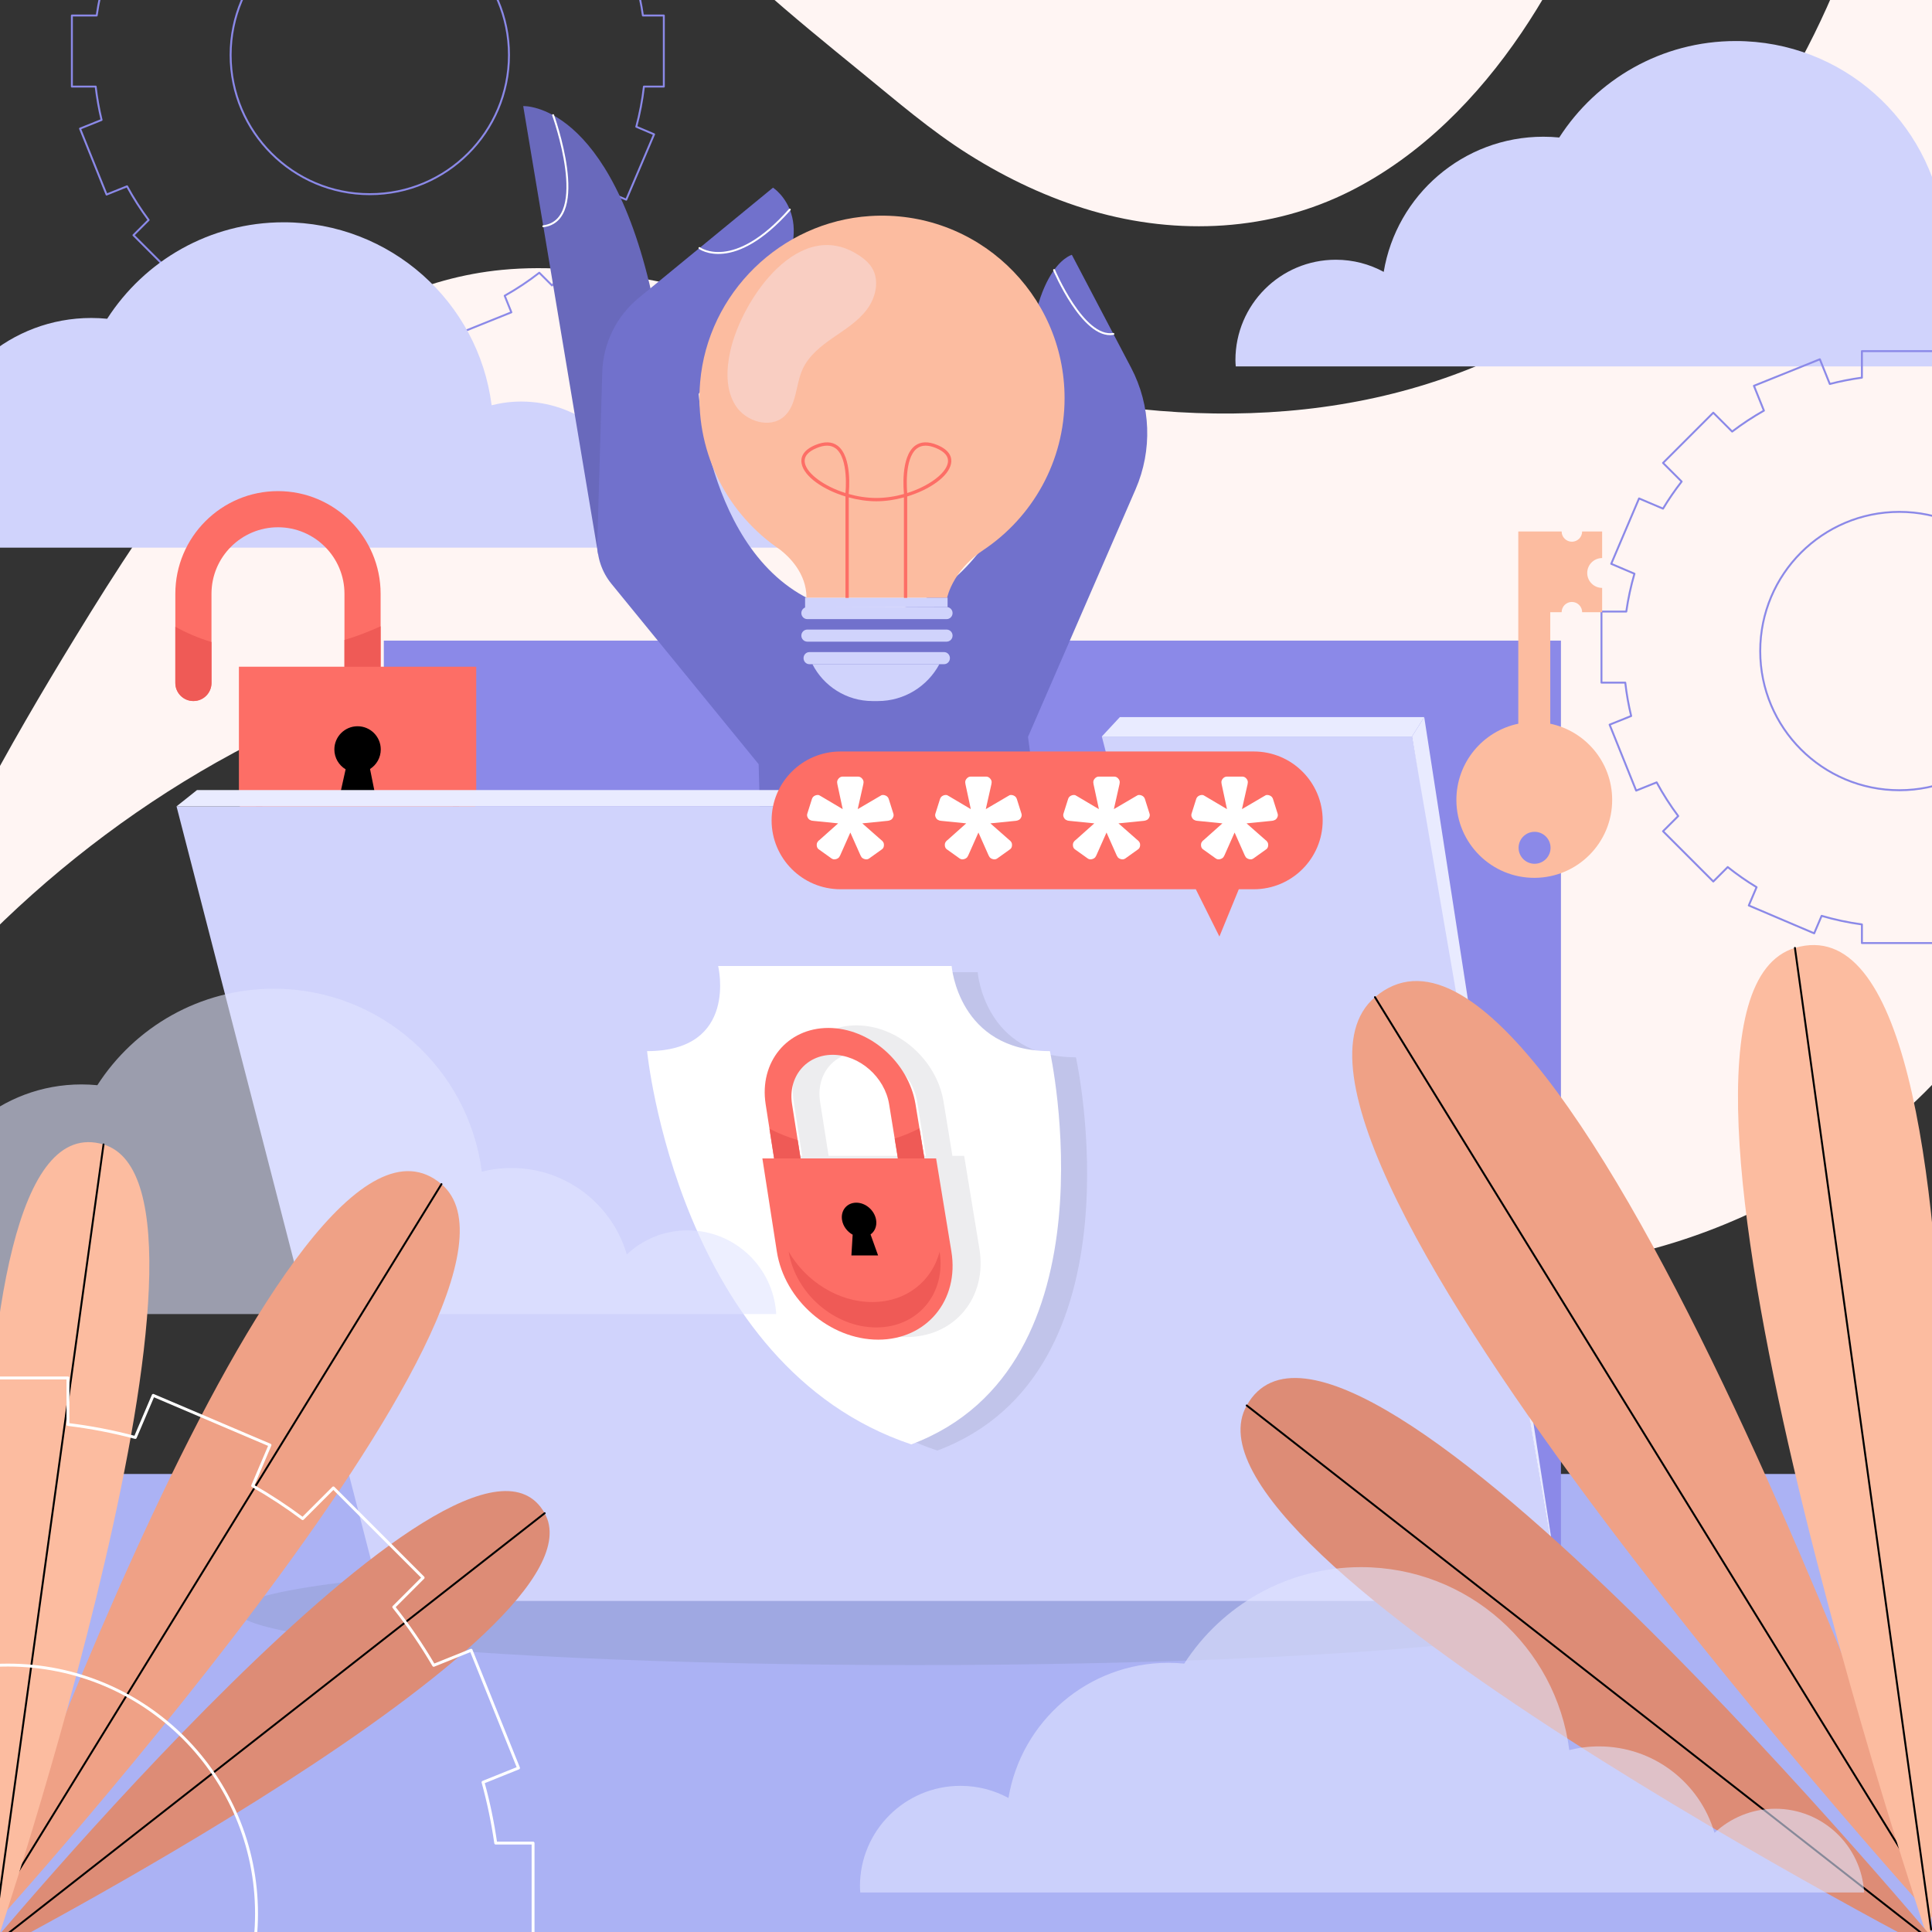 <?xml version="1.0" encoding="utf-8"?>
<!-- Generator: Adobe Illustrator 27.5.0, SVG Export Plug-In . SVG Version: 6.00 Build 0)  -->
<svg version="1.1" xmlns="http://www.w3.org/2000/svg" xmlns:xlink="http://www.w3.org/1999/xlink" x="0px" y="0px"
	 viewBox="0 0 500 500" style="enable-background:new 0 0 500 500;" xml:space="preserve">
<rect x="0" y="0" width="500" height="500" fill="#333333" stroke="none"/>
<g id="BACKGROUND">
	<g>
		<defs>
			<rect id="SVGID_3_" width="500" height="500"/>
		</defs>
		<clipPath id="SVGID_00000183957517160895345200000012780590878531085239_">
			<use xlink:href="#SVGID_3_"  style="overflow:visible;"/>
		</clipPath>
		<g style="clip-path:url(#SVGID_00000183957517160895345200000012780590878531085239_);">
			<path style="fill:#FFF5F3;" d="M56.022,197.301c25.161-14.208,53.128-24.467,82.102-26.621
				c23.191-1.724,45.973,2.925,65.924,15.068c18.24,11.101,33.022,26.921,46.522,43.255c28.909,34.978,54.695,76.785,99.729,92.423
				c48.047,16.683,102.126,0.953,139.867-31.388c5.665-4.855,10.858-10.074,15.65-15.592V-3.636h-30.642
				c-0.783,1.878-1.584,3.749-2.419,5.605c-16.763,37.27-44.429,70.129-81.376,88.535c-45.405,22.62-98.945,19.833-146.201,4.736
				c-25.93-8.284-51.572-18.243-78.454-23.079c-12.045-2.167-24.573-3.499-36.804-2.32c-10.16,0.98-20.104,3.761-29.361,8.049
				c-36.655,16.979-60.489,53.42-80.879,86.702c-8.831,14.414-17.514,29.224-25.5,44.43v36.013
				C12.409,226.345,33.313,210.124,56.022,197.301z"/>
			<path style="fill:#FFF5F3;" d="M250.643,39.937c9.959,6.272,20.704,11.357,32.02,14.642c22.195,6.444,46.245,5.311,67.007-5.231
				c18.15-9.215,32.802-24.176,44.116-40.9c2.653-3.922,5.138-7.958,7.467-12.083H196.327c8.659,7.751,17.703,15.098,26.657,22.4
				C231.992,26.11,240.785,33.728,250.643,39.937z"/>
		</g>
	</g>
</g>
<g id="OBJECTS">
	<g>
		<defs>
			<rect id="SVGID_1_" width="500" height="500"/>
		</defs>
		<clipPath id="SVGID_00000158004002823875011640000017157558608104928688_">
			<use xlink:href="#SVGID_1_"  style="overflow:visible;"/>
		</clipPath>
		<g style="clip-path:url(#SVGID_00000158004002823875011640000017157558608104928688_);">
			<g>
				<rect x="-5.81" y="381.461" style="fill:#ABB2F4;" width="511.635" height="124.721"/>
				<g>
					<g>
						<g>
							<path style="fill:#D0D3FC;" d="M579.225,94.822c-0.699-12.083-10.69-21.674-22.948-21.674c-6.09,0-11.611,2.382-15.727,6.244
								c-3.766-12.928-15.695-22.379-29.839-22.379c-2.652,0-5.226,0.334-7.684,0.959c-3.404-26.704-26.195-47.352-53.824-47.352
								c-19.177,0-36.018,9.953-45.673,24.967c-1.351-0.132-2.721-0.203-4.107-0.203c-20.781,0-38.019,15.133-41.318,34.979
								c-3.685-2.005-7.908-3.144-12.398-3.144c-14.348,0-25.98,11.632-25.98,25.98c0,0.548,0.048,1.083,0.082,1.623H579.225z"/>
							
								<path style="fill:none;stroke:#8B89E8;stroke-width:0.5;stroke-linecap:round;stroke-linejoin:round;stroke-miterlimit:10;" d="
								M567.654,176.663V158.27h-5.413c-0.43-3.002-1.047-5.943-1.838-8.812l5.142-2.07l-6.87-17.062l-5.422,2.183
								c-1.729-2.958-3.664-5.78-5.786-8.447l4.255-4.255l-13.006-13.006l-4.449,4.449c-2.312-1.727-4.731-3.317-7.247-4.759
								l2.51-5.894l-16.922-7.207l-2.598,6.099c-3.171-0.846-6.428-1.479-9.757-1.884V90.87h-18.393v6.868
								c-2.825,0.384-5.599,0.929-8.309,1.634l-2.574-6.392l-17.062,6.87l2.585,6.42c-2.868,1.62-5.613,3.432-8.217,5.419
								l-4.886-4.886l-13.006,13.006l4.818,4.817c-1.741,2.234-3.353,4.573-4.823,7.008l-6.198-2.64l-7.207,16.922l6.015,2.562
								c-0.926,3.178-1.636,6.448-2.116,9.793h-6.421v18.393h6.158c0.335,2.937,0.847,5.82,1.527,8.637l-5.576,2.245l6.87,17.062
								l5.3-2.134c1.652,3.048,3.52,5.963,5.583,8.723l-3.929,3.929l13.006,13.006l3.735-3.735c2.372,1.887,4.864,3.629,7.467,5.206
								l-2.015,4.732l16.922,7.207l1.926-4.522c3.379,0.991,6.862,1.738,10.429,2.223v4.82h18.393v-4.689
								c3.116-0.378,6.172-0.953,9.151-1.72l1.732,4.3l17.062-6.87l-1.727-4.289c3.139-1.763,6.133-3.754,8.955-5.954l3.29,3.29
								l13.006-13.006l-3.359-3.359c1.871-2.452,3.591-5.026,5.137-7.713l4.426,1.885l7.207-16.922l-4.604-1.96
								c0.906-3.373,1.57-6.844,1.975-10.394H567.654z M491.561,204.508c-19.892,0-36.017-16.126-36.017-36.018
								c0-19.892,16.126-36.017,36.017-36.017s36.017,16.126,36.017,36.017C527.579,188.383,511.453,204.508,491.561,204.508z"/>
						</g>
						<g>
							
								<path style="fill:none;stroke:#8B89E8;stroke-width:0.5;stroke-linecap:round;stroke-linejoin:round;stroke-miterlimit:10;" d="
								M171.797,22.407V4.014h-5.413c-0.43-3.002-1.046-5.943-1.838-8.812l5.142-2.07l-6.87-17.062l-5.422,2.183
								c-1.729-2.958-3.664-5.78-5.786-8.447l4.255-4.254l-13.006-13.006l-4.449,4.449c-2.311-1.727-4.731-3.317-7.247-4.759
								l2.51-5.894l-16.922-7.207l-2.597,6.099c-3.171-0.846-6.428-1.479-9.757-1.884v-6.737H86.003v6.868
								c-2.825,0.384-5.599,0.929-8.309,1.634l-2.574-6.392l-17.062,6.87l2.585,6.42c-2.868,1.62-5.613,3.432-8.217,5.419
								l-4.886-4.886L34.535-34.449l4.818,4.817c-1.742,2.234-3.353,4.573-4.823,7.008l-6.198-2.64L21.124-8.341l6.015,2.562
								c-0.926,3.178-1.636,6.448-2.116,9.793h-6.42v18.393h6.158c0.335,2.937,0.847,5.82,1.527,8.637l-5.576,2.245l6.87,17.062
								l5.3-2.134c1.652,3.048,3.52,5.963,5.583,8.723l-3.929,3.929L47.54,73.875l3.735-3.735c2.372,1.887,4.864,3.629,7.467,5.206
								l-2.015,4.732l16.922,7.207l1.926-4.522c3.379,0.991,6.862,1.738,10.429,2.223v4.82h18.393v-4.689
								c3.116-0.378,6.172-0.953,9.151-1.72l1.732,4.3l17.062-6.87l-1.727-4.289c3.139-1.763,6.133-3.754,8.956-5.954l3.29,3.29
								l13.006-13.006l-3.359-3.359c1.871-2.452,3.59-5.026,5.137-7.713l4.426,1.885l7.207-16.922l-4.604-1.96
								c0.906-3.373,1.57-6.844,1.975-10.394H171.797z M95.704,50.251c-19.892,0-36.018-16.126-36.018-36.018
								c0-19.892,16.126-36.017,36.018-36.017s36.018,16.126,36.018,36.017C131.721,34.126,115.595,50.251,95.704,50.251z"/>
							<path style="fill:#D0D3FC;" d="M203.432,141.73c-0.698-12.083-10.69-21.674-22.948-21.674
								c-6.089,0-11.611,2.382-15.727,6.244c-3.766-12.928-15.695-22.379-29.839-22.379c-2.652,0-5.226,0.334-7.684,0.959
								c-3.404-26.704-26.195-47.352-53.824-47.352c-19.177,0-36.017,9.954-45.673,24.967c-1.351-0.132-2.721-0.203-4.106-0.203
								c-20.781,0-38.019,15.134-41.319,34.979c-3.684-2.005-7.908-3.144-12.397-3.144c-14.348,0-25.98,11.632-25.98,25.98
								c0,0.548,0.049,1.083,0.082,1.623H203.432z"/>
						</g>
					</g>
					<g>
						<g>
							<g>
								<rect x="99.33" y="165.788" style="fill:#8B89E8;" width="304.641" height="248.53"/>
								<g>
									<g>
										<path style="fill:#6969BC;" d="M154.789,143.406L135.408,27.461c0,0,22.706-1.208,33.74,50.726
											C177.997,119.839,154.789,143.406,154.789,143.406z"/>
										
											<path style="fill:none;stroke:#FFFFFF;stroke-width:0.5;stroke-linecap:round;stroke-linejoin:round;stroke-miterlimit:10;" d="
											M143.142,29.8c0,0,9.83,27.152-2.536,28.757"/>
									</g>
									<g>
										<path style="fill:#7171CC;" d="M199.809,322.607h83.778l-17.538-131.912l27.84-64.072
											c4.396-10.118,3.971-21.684-1.156-31.452l-15.338-29.221c0,0-12.049,3.092-11.513,39.291
											c0.437,29.52-22.076,58.287-47.614,52.864c-34.394-7.305-37.444-56.17-37.444-56.17l17.411-24.727
											c15.045-20.12,1.818-28.64,1.818-28.64l-34.745,28.528c-5.782,4.748-9.226,11.766-9.444,19.245l-1.278,43.995
											c-0.114,3.908,1.185,7.727,3.657,10.756l38.091,46.672L199.809,322.607z"/>
										<g>
											
												<path style="fill:none;stroke:#FFFFFF;stroke-width:0.5;stroke-linecap:round;stroke-linejoin:round;stroke-miterlimit:10;" d="
												M181.015,64.197c0,0,8.785,6.531,23.376-9.957"/>
											
												<path style="fill:none;stroke:#FFFFFF;stroke-width:0.5;stroke-linecap:round;stroke-linejoin:round;stroke-miterlimit:10;" d="
												M272.795,69.887c0,0,7.534,17.879,15.34,16.527"/>
										</g>
									</g>
									<g>
										<g>
											<g>
												<g>
													<path style="fill:#D0D3FC;" d="M243.105,171.892c-3.043,5.68-9.035,9.544-15.93,9.544h-1.342
														c-6.796,0-12.687-3.879-15.577-9.545"/>
													<polyline style="fill:#D0D3FC;" points="208.355,157.219 208.355,154.672 245.235,154.672 245.235,157.102 
																											"/>
													<path style="fill:#D0D3FC;" d="M244.973,160.23H208.94c-0.857,0-1.553-0.7-1.553-1.564l0,0
														c0-0.864,0.695-1.564,1.553-1.564h36.032c0.857,0,1.553,0.7,1.553,1.564l0,0
														C246.525,159.53,245.83,160.23,244.973,160.23z"/>
													<path style="fill:#D0D3FC;" d="M244.973,166.06H208.94c-0.857,0-1.553-0.7-1.553-1.564l0,0
														c0-0.864,0.695-1.564,1.553-1.564h36.032c0.857,0,1.553,0.7,1.553,1.564l0,0
														C246.525,165.36,245.83,166.06,244.973,166.06z"/>
													<path style="fill:#D0D3FC;" d="M244.335,171.891h-34.876c-0.83,0-1.503-0.7-1.503-1.564l0,0
														c0-0.864,0.673-1.564,1.503-1.564h34.876c0.83,0,1.503,0.7,1.503,1.564l0,0
														C245.838,171.19,245.165,171.891,244.335,171.891z"/>
												</g>
											</g>
											<g>
												<path style="fill:#FCBCA0;" d="M275.511,103.059c0-27.122-22.854-48.907-50.355-47.148
													c-23.08,1.476-41.991,19.947-43.962,42.99c-1.492,17.441,6.507,33.108,19.394,42.441c0,0-0.003,0-0.003,0
													s0.02,0.012,0.024,0.015c0.429,0.31,0.857,0.622,1.297,0.918c2.303,1.788,6.813,6.094,6.813,12.397h36.409
													c0,0,0.341-1.933,2.028-4.784c1.793-3.03,4.337-5.543,7.267-7.495C267.132,133.926,275.511,119.475,275.511,103.059z"/>
												<g>
													<path style="fill:#FD6E66;" d="M242.542,115.152c-2.34-0.965-4.266-0.896-5.725,0.198
														c-3.843,2.882-2.926,11.894-2.887,12.231v0.27c-2.268,0.638-4.702,1.02-7.135,1.02c-2.433,0-4.869-0.383-7.137-1.022
														v-0.223c0.041-0.383,0.96-9.393-2.885-12.276c-1.461-1.094-3.388-1.161-5.727-0.198
														c-3.473,1.431-3.867,3.429-3.585,4.853c0.659,3.333,5.539,6.712,11.34,8.476v26.19c0,0.025,0.017,0.044,0.027,0.065
														h0.805c0.01-0.021,0.027-0.04,0.027-0.065l-0.002-25.943c2.328,0.634,4.775,1.002,7.137,1.002
														c2.36,0,4.808-0.368,7.135-1.002v25.943c0,0.025,0.017,0.044,0.027,0.065h0.805c0.01-0.021,0.027-0.04,0.027-0.065
														l-0.002-26.19c5.801-1.763,10.681-5.142,11.342-8.476C246.411,118.58,246.016,116.583,242.542,115.152z
														 M218.801,127.58v0.013c-5.569-1.755-9.954-5.011-10.498-7.757c-0.319-1.612,0.714-2.921,3.07-3.89
														c0.985-0.406,1.877-0.609,2.672-0.609c0.851,0,1.591,0.233,2.213,0.7C219.713,118.628,218.813,127.446,218.801,127.58z
														 M245.285,119.837c-0.542,2.748-4.929,6.002-10.498,7.759v-0.06c-0.01-0.089-0.909-8.91,2.545-11.498
														c0.622-0.466,1.361-0.7,2.213-0.7c0.795,0,1.688,0.203,2.672,0.609C244.572,116.916,245.605,118.225,245.285,119.837z"
														/>
												</g>
											</g>
										</g>
										<path style="fill:#F9CEC2;" d="M189.005,90.825c-1.054,4.746-1.254,10.039,1.36,14.137
											c2.615,4.098,8.862,6.055,12.52,2.853c3.331-2.915,2.984-8.138,4.786-12.181c1.564-3.508,4.718-6.018,7.875-8.205
											c3.157-2.187,6.508-4.264,8.81-7.338c2.302-3.074,3.316-7.489,1.316-10.767c-0.694-1.138-1.697-2.06-2.784-2.833
											C207.071,55.236,191.956,77.536,189.005,90.825z"/>
									</g>
								</g>
							</g>
							<g>
								<g>
									<g>
										<g>
											<g>
												<path style="fill:#FD6E66;" d="M93.824,181.427c-2.584,0-4.678-2.094-4.678-4.678v-23.086
													c0-9.488-7.719-17.207-17.206-17.207c-9.489,0-17.207,7.719-17.207,17.207v23.086c0,2.584-2.094,4.678-4.678,4.678
													s-4.678-2.094-4.678-4.678v-23.086c0-14.647,11.917-26.564,26.564-26.564s26.563,11.917,26.563,26.564v23.086
													C98.502,179.333,96.408,181.427,93.824,181.427z"/>
											</g>
											<g>
												<path style="fill:#EF5A56;" d="M45.376,162.204v14.545c0,2.584,2.094,4.678,4.678,4.678s4.678-2.094,4.678-4.678
													v-10.594C51.483,165.169,48.346,163.854,45.376,162.204z"/>
												<path style="fill:#EF5A56;" d="M89.146,165.626v11.123c0,2.584,2.094,4.678,4.678,4.678s4.678-2.094,4.678-4.678
													v-14.666C95.472,163.47,92.349,164.672,89.146,165.626z"/>
											</g>
										</g>
										<g>
											<g>
												<path style="fill:#FD6E66;" d="M61.828,172.546v32.396c0,16.961,13.749,30.71,30.71,30.71s30.71-13.749,30.71-30.71
													v-32.396H61.828z"/>
												<path style="fill:#EF5A56;" d="M92.538,222.554c-11.927,0-22.161-7.238-26.556-17.56
													c0.09,14.594,11.941,26.399,26.556,26.399c14.615,0,26.466-11.805,26.556-26.399
													C114.699,215.316,104.465,222.554,92.538,222.554z"/>
											</g>
											<g>
												<path d="M98.543,193.957c0-3.317-2.689-6.005-6.005-6.005c-3.317,0-6.006,2.689-6.006,6.005
													c0,2.185,1.171,4.091,2.915,5.142l-1.604,7.217h9.387l-1.465-7.301C97.434,197.948,98.543,196.084,98.543,193.957z"/>
											</g>
										</g>
									</g>
								</g>
								<path style="fill:#FCBCA0;" d="M392.934,187.294c-9.198,1.918-16.083,10.098-16.023,19.856
									c0.068,11.133,9.149,20.104,20.282,20.035c11.133-0.068,20.103-9.149,20.035-20.282
									c-0.059-9.673-6.922-17.709-16.023-19.607v-28.857h2.944c0-1.466,1.188-2.654,2.654-2.654c1.466,0,2.654,1.188,2.654,2.654
									h5.175v-6.293c-2.132,0-3.86-1.728-3.86-3.86c0-2.132,1.728-3.86,3.86-3.86v-6.885h-5.175c0,1.466-1.188,2.654-2.654,2.654
									c-1.466,0-2.654-1.188-2.654-2.654h-2.944h-8.271V187.294z M401.281,219.384c0.014,2.284-1.826,4.147-4.11,4.161
									c-2.284,0.014-4.147-1.826-4.161-4.11c-0.014-2.284,1.826-4.147,4.11-4.161C399.404,215.26,401.267,217.1,401.281,219.384z"
									/>
							</g>
						</g>
						<g>
							<ellipse style="fill:#9FA8E2;" cx="236.795" cy="416.971" rx="175.383" ry="13.95"/>
							<g>
								<g>
									<polygon style="fill:#D0D3FC;" points="368.78,208.686 368.812,208.686 365.42,190.607 285.153,190.607 289.817,208.686 
										45.685,208.686 98.738,414.318 403.97,414.318 									"/>
									<g>
										<polygon style="fill:#E9EBFF;" points="45.685,208.686 50.988,204.463 288.728,204.463 289.817,208.686 										"/>
										<polygon style="fill:#E9EBFF;" points="285.153,190.607 289.817,185.587 368.588,185.587 365.42,190.607 										"/>
										<polygon style="fill:#E9EBFF;" points="365.42,190.607 368.588,185.587 403.97,414.318 										"/>
									</g>
								</g>
								<g>
									<g>
										<g>
											<g>
												<path style="fill:#C1C4EA;" d="M278.451,273.628c-23.741,0-25.427-22.03-25.427-22.03h-30.214h-30.214
													c0,0,5.351,22.03-18.39,22.03c0,0,8.021,81.566,68.376,101.775C296.482,355.194,278.451,273.628,278.451,273.628z"/>
											</g>
										</g>
										<g>
											<path style="fill:#FFFFFF;" d="M271.712,272.03c-23.741,0-25.427-22.03-25.427-22.03h-30.214h-30.214
												c0,0,5.351,22.03-18.39,22.03c0,0,8.021,81.566,68.376,101.775C289.743,353.596,271.712,272.03,271.712,272.03z"/>
										</g>
									</g>
									<g>
										<path style="fill:#EDEDEF;" d="M253.475,323.21l-3.954-24.075h-3.036l-2.296-14.033
											c-1.781-10.885-11.895-19.741-22.547-19.741c-10.651,0-17.936,8.856-16.237,19.741l2.19,14.033h-3.036l3.742,24.075
											c1.959,12.604,13.705,22.822,26.234,22.822C247.065,346.032,255.545,335.814,253.475,323.21z M222.754,272.314
											c6.909,0,13.461,5.736,14.605,12.788l2.277,14.033h-25.192l-2.208-14.033C211.126,278.05,215.844,272.314,222.754,272.314
											z"/>
										<g>
											<g>
												<g>
													<path style="fill:#FD6E66;" d="M236.881,306.405c-1.894,0-3.682-1.557-3.993-3.477l-2.784-17.156
														c-1.144-7.051-7.696-12.788-14.605-12.788c-6.91,0-11.628,5.736-10.518,12.788l2.7,17.156
														c0.302,1.92-0.988,3.477-2.882,3.477c-1.894,0-3.672-1.557-3.972-3.477l-2.677-17.156
														c-1.698-10.885,5.586-19.741,16.237-19.741c10.651,0,20.766,8.856,22.547,19.741l2.807,17.156
														C240.055,304.849,238.774,306.405,236.881,306.405z"/>
												</g>
												<g>
													<path style="fill:#EF5A56;" d="M199.14,292.12l1.686,10.809c0.3,1.92,2.078,3.477,3.972,3.477
														c1.894,0,3.184-1.557,2.882-3.477l-1.239-7.873C203.95,294.323,201.502,293.346,199.14,292.12z"/>
													<path style="fill:#EF5A56;" d="M231.546,294.663l1.341,8.266c0.312,1.92,2.099,3.477,3.993,3.477
														c1.894,0,3.174-1.557,2.86-3.477l-1.783-10.899C235.911,293.06,233.773,293.954,231.546,294.663z"/>
												</g>
											</g>
											<g>
												<g>
													<path style="fill:#FD6E66;" d="M197.303,299.806l3.742,24.075c1.959,12.604,13.705,22.822,26.234,22.822
														c12.53,0,21.009-10.218,18.939-22.822l-3.954-24.075H197.303z"/>
													<path style="fill:#EF5A56;" d="M225.724,336.969c-8.794,0-17.183-5.379-21.618-13.049
														c1.759,10.846,11.877,19.618,22.668,19.618c10.79,0,18.104-8.773,16.396-19.618
														C241.188,331.59,234.518,336.969,225.724,336.969z"/>
												</g>
												<g>
													<path d="M226.737,315.717c-0.396-2.465-2.69-4.463-5.123-4.463c-2.433,0-4.089,1.998-3.697,4.463
														c0.258,1.624,1.344,3.041,2.75,3.821l-0.325,5.363h6.906l-1.947-5.425
														C226.399,318.683,226.991,317.298,226.737,315.717z"/>
												</g>
											</g>
										</g>
									</g>
								</g>
							</g>
							<g>
								<path style="fill:#FD6E66;" d="M324.48,194.483H217.517c-9.846,0-17.827,7.981-17.827,17.827
									c0,9.846,7.981,17.827,17.827,17.827h91.957l6.108,12.235l5.017-12.235h3.881c9.846,0,17.827-7.982,17.827-17.827
									C342.307,202.465,334.326,194.483,324.48,194.483z"/>
								<g>
									<path style="fill:#FFFFFF;" d="M221.974,209.402l5.725-3.356c0.132-0.088,0.23-0.142,0.296-0.165
										c0.066-0.021,0.12-0.054,0.165-0.099c0.35-0.087,0.712-0.043,1.086,0.132c0.372,0.176,0.625,0.461,0.756,0.855l1.185,3.751
										c0.132,0.352,0.099,0.714-0.099,1.086c-0.197,0.373-0.472,0.604-0.822,0.691c-0.044,0.044-0.22,0.088-0.527,0.132
										l-6.58,0.658l4.935,4.343c0.132,0.088,0.219,0.164,0.263,0.23c0.043,0.066,0.087,0.121,0.132,0.165
										c0.219,0.263,0.307,0.615,0.264,1.053c-0.044,0.439-0.242,0.768-0.592,0.987l-3.225,2.303
										c-0.307,0.22-0.658,0.286-1.053,0.197c-0.395-0.087-0.702-0.263-0.921-0.526l-0.264-0.461l-2.632-5.922l-2.632,5.922
										l-0.264,0.461c-0.22,0.263-0.526,0.439-0.921,0.526c-0.395,0.089-0.746,0.023-1.052-0.197l-3.225-2.303
										c-0.351-0.219-0.549-0.548-0.592-0.987c-0.044-0.438,0.043-0.79,0.264-1.053c0.043-0.043,0.087-0.099,0.132-0.165
										c0.043-0.066,0.132-0.142,0.263-0.23l4.869-4.343l-6.514-0.658c-0.352-0.043-0.527-0.087-0.527-0.132
										c-0.351-0.087-0.625-0.318-0.822-0.691c-0.198-0.372-0.23-0.734-0.099-1.086l1.185-3.751
										c0.132-0.395,0.383-0.68,0.756-0.855c0.372-0.175,0.734-0.219,1.086-0.132c0.043,0.044,0.099,0.077,0.165,0.099
										c0.066,0.023,0.165,0.077,0.296,0.165l5.659,3.356l-1.382-6.448c-0.044-0.219-0.066-0.395-0.066-0.526
										c0-0.351,0.141-0.679,0.428-0.987c0.285-0.306,0.625-0.461,1.02-0.461h3.948c0.395,0,0.734,0.154,1.02,0.461
										c0.285,0.307,0.428,0.636,0.428,0.987c0,0.132-0.023,0.307-0.066,0.526L221.974,209.402z"/>
								</g>
								<g>
									<path style="fill:#FFFFFF;" d="M255.122,209.402l5.725-3.356c0.132-0.088,0.23-0.142,0.296-0.165
										c0.066-0.021,0.12-0.054,0.165-0.099c0.35-0.087,0.712-0.043,1.086,0.132c0.372,0.176,0.625,0.461,0.756,0.855l1.185,3.751
										c0.131,0.352,0.099,0.714-0.099,1.086c-0.197,0.373-0.472,0.604-0.822,0.691c-0.044,0.044-0.22,0.088-0.527,0.132
										l-6.58,0.658l4.935,4.343c0.132,0.088,0.219,0.164,0.263,0.23c0.043,0.066,0.087,0.121,0.132,0.165
										c0.219,0.263,0.307,0.615,0.264,1.053c-0.044,0.439-0.242,0.768-0.592,0.987l-3.224,2.303
										c-0.307,0.22-0.658,0.286-1.052,0.197c-0.395-0.087-0.702-0.263-0.921-0.526l-0.263-0.461l-2.632-5.922l-2.632,5.922
										l-0.264,0.461c-0.22,0.263-0.526,0.439-0.921,0.526c-0.394,0.089-0.746,0.023-1.052-0.197l-3.225-2.303
										c-0.351-0.219-0.549-0.548-0.592-0.987c-0.044-0.438,0.043-0.79,0.264-1.053c0.043-0.043,0.087-0.099,0.132-0.165
										c0.043-0.066,0.132-0.142,0.263-0.23l4.869-4.343l-6.514-0.658c-0.352-0.043-0.527-0.087-0.527-0.132
										c-0.351-0.087-0.625-0.318-0.822-0.691c-0.198-0.372-0.23-0.734-0.099-1.086l1.185-3.751
										c0.132-0.395,0.383-0.68,0.756-0.855c0.372-0.175,0.734-0.219,1.086-0.132c0.043,0.044,0.099,0.077,0.165,0.099
										c0.066,0.023,0.165,0.077,0.296,0.165l5.659,3.356l-1.382-6.448c-0.044-0.219-0.066-0.395-0.066-0.526
										c0-0.351,0.142-0.679,0.428-0.987c0.285-0.306,0.625-0.461,1.02-0.461h3.948c0.395,0,0.734,0.154,1.02,0.461
										c0.285,0.307,0.428,0.636,0.428,0.987c0,0.132-0.023,0.307-0.066,0.526L255.122,209.402z"/>
								</g>
								<g>
									<path style="fill:#FFFFFF;" d="M288.27,209.402l5.725-3.356c0.132-0.088,0.23-0.142,0.296-0.165
										c0.066-0.021,0.121-0.054,0.165-0.099c0.35-0.087,0.712-0.043,1.086,0.132c0.372,0.176,0.625,0.461,0.756,0.855
										l1.185,3.751c0.132,0.352,0.099,0.714-0.099,1.086c-0.197,0.373-0.472,0.604-0.822,0.691
										c-0.044,0.044-0.22,0.088-0.526,0.132l-6.58,0.658l4.935,4.343c0.132,0.088,0.219,0.164,0.263,0.23
										c0.043,0.066,0.087,0.121,0.132,0.165c0.219,0.263,0.307,0.615,0.263,1.053c-0.044,0.439-0.242,0.768-0.592,0.987
										l-3.224,2.303c-0.307,0.22-0.658,0.286-1.053,0.197c-0.395-0.087-0.702-0.263-0.921-0.526l-0.264-0.461l-2.632-5.922
										l-2.632,5.922l-0.264,0.461c-0.22,0.263-0.526,0.439-0.921,0.526c-0.395,0.089-0.746,0.023-1.053-0.197l-3.224-2.303
										c-0.351-0.219-0.549-0.548-0.592-0.987c-0.044-0.438,0.043-0.79,0.264-1.053c0.043-0.043,0.087-0.099,0.132-0.165
										c0.043-0.066,0.132-0.142,0.263-0.23l4.869-4.343l-6.514-0.658c-0.352-0.043-0.527-0.087-0.527-0.132
										c-0.351-0.087-0.625-0.318-0.822-0.691c-0.198-0.372-0.23-0.734-0.099-1.086l1.185-3.751
										c0.132-0.395,0.383-0.68,0.756-0.855c0.373-0.175,0.734-0.219,1.086-0.132c0.043,0.044,0.099,0.077,0.165,0.099
										c0.066,0.023,0.165,0.077,0.296,0.165l5.659,3.356l-1.382-6.448c-0.044-0.219-0.066-0.395-0.066-0.526
										c0-0.351,0.141-0.679,0.428-0.987c0.284-0.306,0.625-0.461,1.02-0.461h3.948c0.395,0,0.734,0.154,1.02,0.461
										c0.285,0.307,0.428,0.636,0.428,0.987c0,0.132-0.023,0.307-0.066,0.526L288.27,209.402z"/>
								</g>
								<g>
									<path style="fill:#FFFFFF;" d="M321.418,209.402l5.725-3.356c0.132-0.088,0.23-0.142,0.296-0.165
										c0.066-0.021,0.12-0.054,0.165-0.099c0.35-0.087,0.712-0.043,1.086,0.132c0.372,0.176,0.625,0.461,0.756,0.855l1.185,3.751
										c0.132,0.352,0.099,0.714-0.099,1.086c-0.197,0.373-0.472,0.604-0.822,0.691c-0.044,0.044-0.22,0.088-0.526,0.132
										l-6.58,0.658l4.935,4.343c0.132,0.088,0.219,0.164,0.263,0.23c0.043,0.066,0.087,0.121,0.132,0.165
										c0.219,0.263,0.307,0.615,0.264,1.053c-0.044,0.439-0.242,0.768-0.592,0.987l-3.224,2.303
										c-0.307,0.22-0.658,0.286-1.052,0.197c-0.395-0.087-0.702-0.263-0.921-0.526l-0.263-0.461l-2.632-5.922l-2.632,5.922
										l-0.263,0.461c-0.22,0.263-0.526,0.439-0.921,0.526c-0.395,0.089-0.746,0.023-1.053-0.197l-3.224-2.303
										c-0.351-0.219-0.549-0.548-0.592-0.987c-0.044-0.438,0.043-0.79,0.264-1.053c0.043-0.043,0.087-0.099,0.132-0.165
										c0.043-0.066,0.132-0.142,0.263-0.23l4.869-4.343l-6.514-0.658c-0.352-0.043-0.526-0.087-0.526-0.132
										c-0.351-0.087-0.625-0.318-0.822-0.691c-0.198-0.372-0.23-0.734-0.099-1.086l1.185-3.751
										c0.132-0.395,0.384-0.68,0.756-0.855c0.372-0.175,0.734-0.219,1.086-0.132c0.043,0.044,0.099,0.077,0.165,0.099
										c0.066,0.023,0.165,0.077,0.296,0.165l5.659,3.356l-1.382-6.448c-0.044-0.219-0.066-0.395-0.066-0.526
										c0-0.351,0.142-0.679,0.428-0.987c0.284-0.306,0.625-0.461,1.02-0.461h3.948c0.395,0,0.734,0.154,1.02,0.461
										c0.285,0.307,0.428,0.636,0.428,0.987c0,0.132-0.023,0.307-0.066,0.526L321.418,209.402z"/>
								</g>
							</g>
						</g>
					</g>
				</g>
			</g>
			<g>
				<g>
					<path style="opacity:0.6;fill:#E1E4FF;" d="M200.885,340.086c-0.699-12.083-10.69-21.674-22.948-21.674
						c-6.09,0-11.611,2.382-15.727,6.244c-3.765-12.928-15.695-22.379-29.839-22.379c-2.652,0-5.226,0.334-7.684,0.959
						c-3.404-26.704-26.195-47.352-53.824-47.352c-19.177,0-36.018,9.953-45.673,24.967c-1.351-0.132-2.721-0.203-4.107-0.203
						c-20.781,0-38.019,15.133-41.318,34.979c-3.685-2.005-7.908-3.144-12.398-3.144c-14.348,0-25.98,11.632-25.98,25.98
						c0,0.548,0.049,1.083,0.082,1.623H200.885z"/>
					<g>
						<g>
							<g>
								<path style="fill:#EFA186;" d="M-5.676,502.759c0,0,153.236-167.967,119.926-196.305
									C74.671,272.783-5.676,502.759-5.676,502.759z"/>
								
									<line style="fill:none;stroke:#000000;stroke-width:0.5;stroke-linecap:round;stroke-linejoin:round;stroke-miterlimit:10;" x1="114.25" y1="306.454" x2="-4.673" y2="499.59"/>
							</g>
							<g>
								<path style="fill:#FCBCA0;" d="M-1.252,503.946c0,0,66.227-196.34,28.043-207.763
									C-18.58,282.61-1.252,503.946-1.252,503.946z"/>
								
									<line style="fill:none;stroke:#000000;stroke-width:0.5;stroke-linecap:round;stroke-linejoin:round;stroke-miterlimit:10;" x1="26.791" y1="296.183" x2="-1.578" y2="500.934"/>
							</g>
							<g>
								<path style="fill:#DD8C76;" d="M-5.81,507.388c0,0,164.159-84.779,146.768-115.772
									C120.294,354.792-5.81,507.388-5.81,507.388z"/>
								
									<line style="fill:none;stroke:#000000;stroke-width:0.5;stroke-linecap:round;stroke-linejoin:round;stroke-miterlimit:10;" x1="140.958" y1="391.616" x2="-4.152" y2="505.255"/>
							</g>
						</g>
						
							<path style="fill:none;stroke:#FFFFFF;stroke-width:0.75;stroke-linecap:round;stroke-linejoin:round;stroke-miterlimit:10;" d="
							M137.959,509.841v-32.849h-9.667c-0.769-5.361-1.869-10.614-3.283-15.738l9.183-3.698l-12.269-30.471l-9.683,3.899
							c-3.088-5.283-6.543-10.323-10.333-15.086l7.598-7.598l-23.227-23.227l-7.946,7.946c-4.128-3.085-8.45-5.924-12.943-8.5
							l4.483-10.526l-30.222-12.871l-4.639,10.893c-5.663-1.51-11.48-2.642-17.425-3.364v-12.031h-32.848v12.265
							c-5.046,0.685-9.999,1.66-14.839,2.917l-4.597-11.416l-30.471,12.269l4.617,11.465c-5.123,2.893-10.024,6.129-14.676,9.678
							l-8.726-8.726l-23.227,23.227l8.604,8.604c-3.11,3.989-5.989,8.168-8.614,12.516l-11.069-4.714l-12.871,30.222l10.742,4.575
							c-1.654,5.676-2.922,11.516-3.778,17.489h-11.467v32.849h10.997c0.598,5.245,1.513,10.394,2.727,15.426l-9.958,4.01
							l12.269,30.471l9.465-3.811c2.951,5.444,6.286,10.649,9.97,15.579l-7.018,7.018l23.227,23.227l6.67-6.67
							c4.235,3.37,8.686,6.481,13.335,9.298l-3.599,8.451l30.222,12.87l3.439-8.076c6.035,1.77,12.255,3.105,18.625,3.97v8.608
							h32.848v-8.375c5.565-0.676,11.022-1.703,16.343-3.071l3.093,7.68l30.471-12.27l-3.084-7.659
							c5.606-3.148,10.953-6.704,15.994-10.634l5.875,5.876l23.227-23.227l-5.998-5.998c3.341-4.379,6.412-8.976,9.174-13.774
							l7.904,3.366l12.871-30.222l-8.221-3.501c1.618-6.023,2.804-12.222,3.527-18.562H137.959z M2.062,559.57
							c-35.526,0-64.325-28.799-64.325-64.325c0-35.525,28.799-64.324,64.325-64.324s64.325,28.799,64.325,64.324
							C66.387,530.771,37.588,559.57,2.062,559.57z"/>
					</g>
				</g>
				<g>
					<g>
						<g>
							<path style="fill:#EFA186;" d="M504.871,501.644c0,0-190.424-208.418-149.03-243.581
								C405.024,216.284,504.871,501.644,504.871,501.644z"/>
							
								<line style="fill:none;stroke:#000000;stroke-width:0.5;stroke-linecap:round;stroke-linejoin:round;stroke-miterlimit:10;" x1="355.84" y1="258.064" x2="503.624" y2="497.712"/>
						</g>
						<g>
							<path style="fill:#FCBCA0;" d="M499.373,503.117c0,0-82.3-243.624-34.848-257.798
								C520.906,228.478,499.373,503.117,499.373,503.117z"/>
							
								<line style="fill:none;stroke:#000000;stroke-width:0.5;stroke-linecap:round;stroke-linejoin:round;stroke-miterlimit:10;" x1="464.525" y1="245.319" x2="499.778" y2="499.38"/>
						</g>
						<g>
							<path style="fill:#DD8C76;" d="M505.037,507.388c0,0-203.998-105.196-182.386-143.652
								C348.329,318.043,505.037,507.388,505.037,507.388z"/>
							
								<line style="fill:none;stroke:#000000;stroke-width:0.5;stroke-linecap:round;stroke-linejoin:round;stroke-miterlimit:10;" x1="322.65" y1="363.735" x2="502.976" y2="504.741"/>
						</g>
					</g>
					<path style="opacity:0.6;fill:#E1E4FF;" d="M482.44,489.776c-0.699-12.083-10.706-21.674-22.982-21.674
						c-6.099,0-11.628,2.382-15.751,6.244c-3.771-12.928-15.718-22.379-29.883-22.379c-2.656,0-5.234,0.334-7.695,0.959
						c-3.409-26.704-26.234-47.352-53.904-47.352c-19.205,0-36.072,9.953-45.742,24.967c-1.353-0.132-2.725-0.203-4.113-0.203
						c-20.813,0-38.076,15.134-41.38,34.979c-3.69-2.005-7.92-3.144-12.416-3.144c-14.37,0-26.019,11.632-26.019,25.98
						c0,0.548,0.049,1.083,0.082,1.623H482.44z"/>
				</g>
			</g>
		</g>
	</g>
</g>
</svg>
